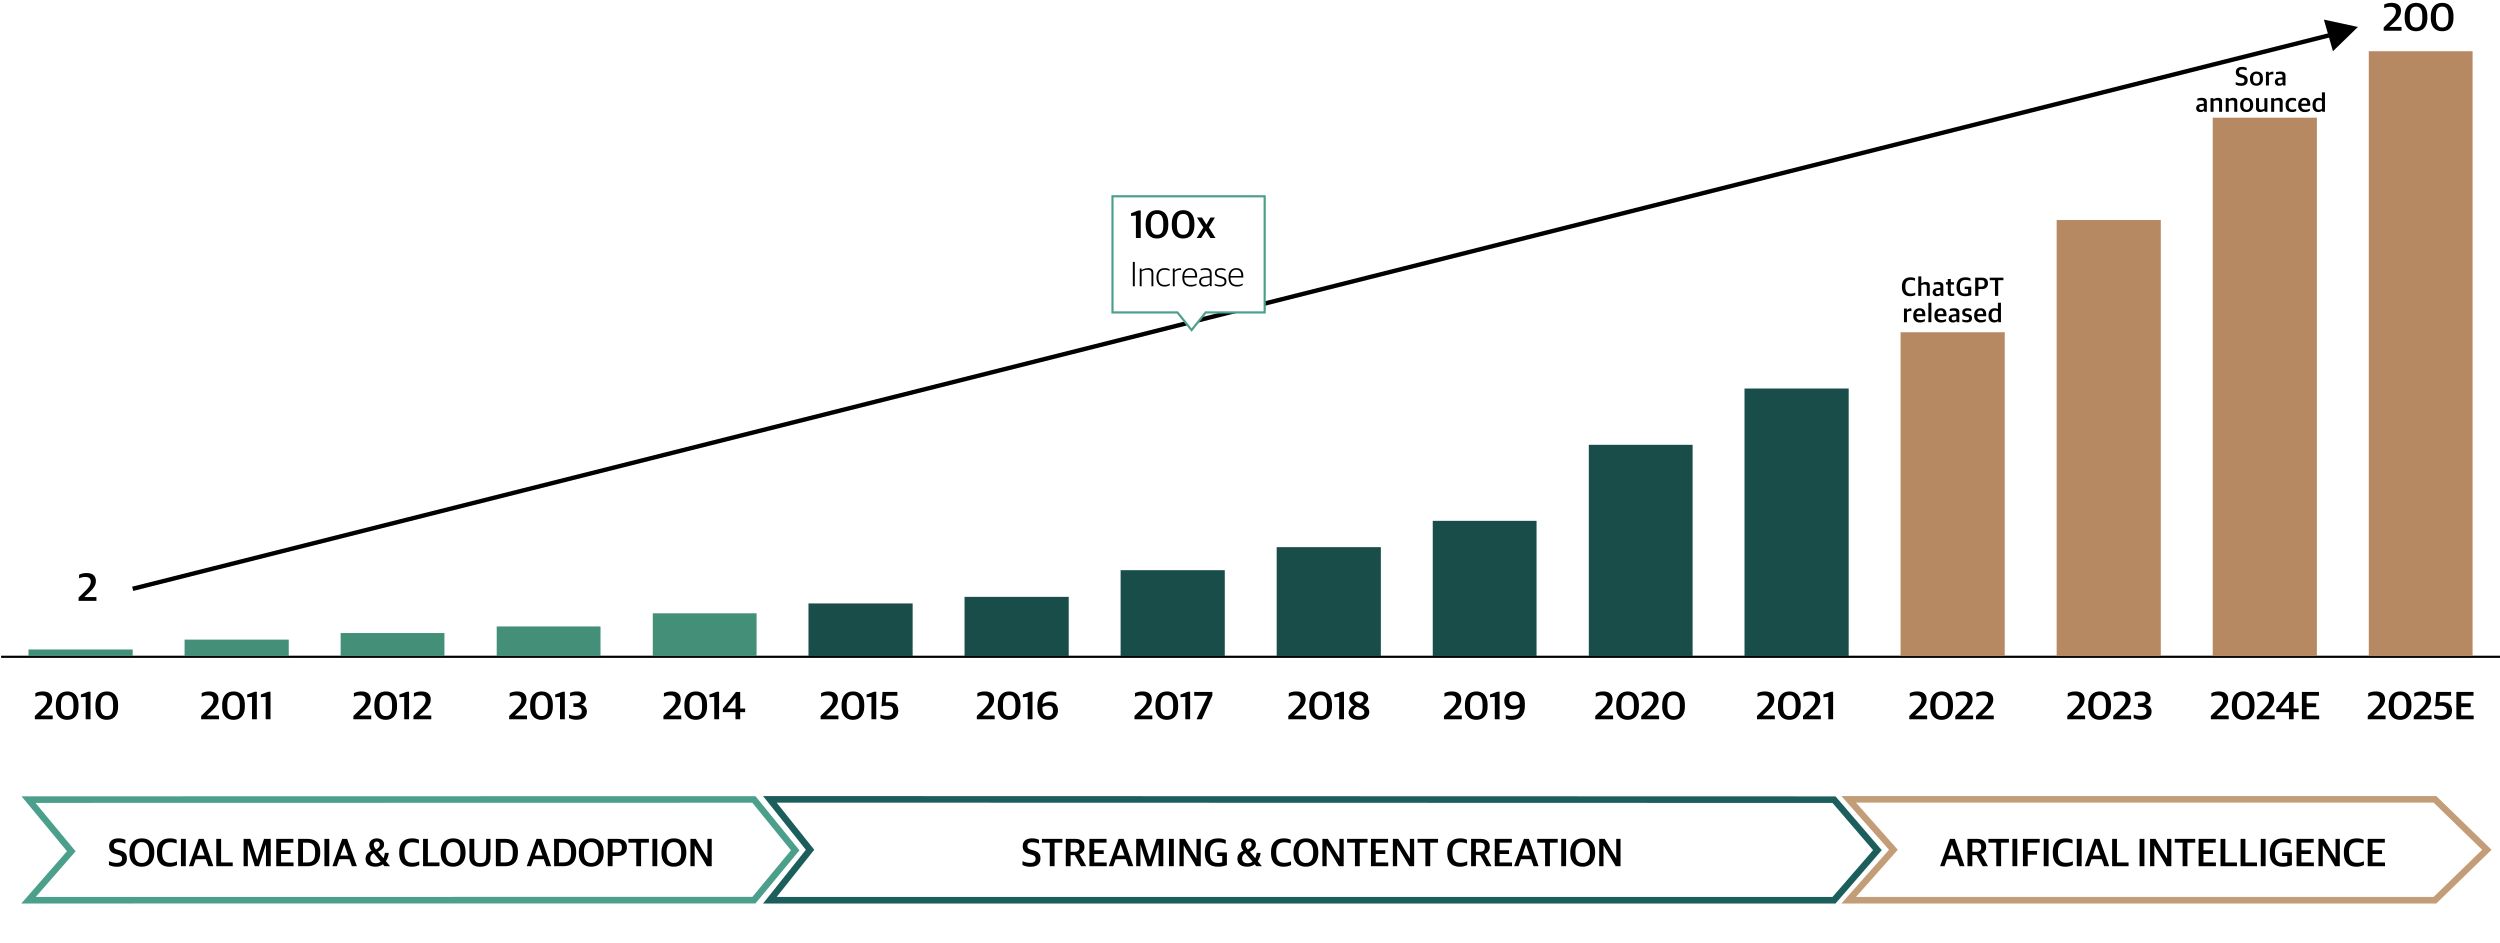 <svg xmlns="http://www.w3.org/2000/svg" xmlns:xlink="http://www.w3.org/1999/xlink" width="1140" height="430" viewBox="0 0 1140 430">
  <defs>
    <filter id="Path_210" x="497.804" y="80.024" width="88.393" height="80.301" filterUnits="userSpaceOnUse">
      <feOffset dy="3" input="SourceAlpha"/>
      <feGaussianBlur stdDeviation="3" result="blur"/>
      <feFlood flood-opacity="0.161"/>
      <feComposite operator="in" in2="blur"/>
      <feComposite in="SourceGraphic"/>
    </filter>
    <clipPath id="clip-Figure_1:_Data_Created_Consumed_and_Stored_3">
      <rect width="1140" height="430"/>
    </clipPath>
  </defs>
  <g id="Figure_1:_Data_Created_Consumed_and_Stored_3" data-name="Figure 1: Data Created, Consumed and Stored  – 3" clip-path="url(#clip-Figure_1:_Data_Created_Consumed_and_Stored_3)">
    <g id="Group_164409" data-name="Group 164409">
      <path id="Path_1890" data-name="Path 1890" d="M-1834.7,9044.261h267.333l23.668,23-23.668,23H-1834.7l20.39-23Z" transform="translate(2677.701 -8679.761)" fill="none" stroke="#c39d78" stroke-width="3"/>
      <path id="Path_1889" data-name="Path 1889" d="M-1703.889,9044.261l485.258.147,19.791,23.02-19.791,22.833h-485.258l18.337-23Z" transform="translate(2054.942 -8679.761)" fill="none" stroke="#1b5e5c" stroke-width="3"/>
      <path id="Path_1888" data-name="Path 1888" d="M-1923.08,9044.261l330.776-.075,18.828,23.182-18.828,22.741-330.776.023,19.507-22.32Z" transform="translate(1936.086 -8679.632)" fill="none" stroke="#4c9f8b" stroke-width="3"/>
      <path id="Path_86394" data-name="Path 86394" d="M96,19.234c3.024,0,4.446-1.476,4.446-3.816,0-2.232-1.188-3.06-3.132-3.618l-1.188-.36c-1.242-.36-1.62-.792-1.62-1.782,0-1.026.738-1.584,2.07-1.584a8.014,8.014,0,0,1,3.186.63V6.976a6.759,6.759,0,0,0-3.24-.666c-2.772,0-4.158,1.44-4.158,3.528,0,2.124,1.08,3.042,2.844,3.546l1.188.36c1.386.4,1.836.828,1.836,1.872,0,1.134-.72,1.854-2.412,1.854a8.8,8.8,0,0,1-3.564-.774v1.728A7.919,7.919,0,0,0,96,19.234ZM104.692,19h2.2V8.254h3.564V6.526H101.11V8.254h3.582ZM112,19h2.2V13.942h1.944L118.93,19h2.412l-3.114-5.508V13.4A3.138,3.138,0,0,0,120.5,10.18c0-2.448-1.476-3.654-4.338-3.654H112Zm2.2-6.588V8.218h1.71c1.638,0,2.322.594,2.322,2.034,0,1.458-.648,2.16-2.3,2.16ZM122.782,19h7.884V17.272h-5.688V13.438h4.32v-1.71h-4.32V8.254h5.6V6.526h-7.794Zm8.82,0h2.016l1.116-3.2h4.644l1.134,3.2h2.268L138.334,6.526h-2.25ZM137,9.136h.054l1.764,5.022h-3.546ZM144.112,19h1.926V9.244h.054L149.242,19h1.818l3.168-9.738h.072V19h2.178V6.526h-3.06l-3.078,9.486h-.054l-3.078-9.486h-3.1Zm14.94,0h2.214V6.526h-2.214Zm4.788,0h1.944V9.514h.054L171.364,19h2.178V6.526H171.6v8.892h-.054l-5.22-8.892H163.84Zm17.55.216a11.206,11.206,0,0,0,4.068-.756V12.682h-4.464v1.656h2.34V17.2a6.334,6.334,0,0,1-1.944.288c-2.952,0-3.654-1.854-3.654-4.482v-.558c0-2.358.9-4.356,3.834-4.356a7.921,7.921,0,0,1,3.366.7V7.048a7.248,7.248,0,0,0-3.42-.738c-3.222,0-6.1,1.566-6.1,6.336v.378C175.414,17.416,177.754,19.216,181.39,19.216Zm13.41,0a5.506,5.506,0,0,0,3.348-1.116l.756.9h2.538l-1.926-2.3a7.9,7.9,0,0,0,1.3-3.8H199.03a7.632,7.632,0,0,1-.63,2.448l-2.5-2.988c1.53-.72,2.79-1.6,2.79-3.276,0-1.71-1.35-2.772-3.276-2.772-1.854,0-3.474.99-3.474,3.042a4.1,4.1,0,0,0,1.044,2.592c-1.584.738-2.718,1.818-2.718,3.654C190.264,17.956,191.938,19.216,194.8,19.216Zm.126-1.584c-1.692,0-2.52-.9-2.52-2.268a2.531,2.531,0,0,1,1.53-2.286l3.222,3.834A3.565,3.565,0,0,1,194.926,17.632Zm-.9-8.406a1.319,1.319,0,0,1,1.4-1.458,1.273,1.273,0,0,1,1.3,1.386c0,1.062-.828,1.674-1.71,2.16l-.162-.216A2.959,2.959,0,0,1,194.026,9.226Zm17.208,9.99a7.27,7.27,0,0,0,3.492-.774v-1.71a6.889,6.889,0,0,1-3.1.7c-2.646,0-3.672-1.656-3.672-4.536v-.63c0-2.988,1.476-4.176,3.636-4.176a7.891,7.891,0,0,1,2.988.576V6.958a6.61,6.61,0,0,0-3.132-.648c-3.222,0-5.85,1.692-5.85,6.21v.432C205.6,17.182,207.76,19.216,211.234,19.216Zm10.224,0c3.366,0,5.688-2.232,5.688-6.264v-.378c0-4.158-2.25-6.264-5.616-6.264-3.4,0-5.706,2.232-5.706,6.264v.378C215.824,17.092,218.056,19.216,221.458,19.216Zm.054-1.71c-2.43,0-3.348-1.746-3.348-4.572V12.3c0-2.538,1.062-4.284,3.276-4.284,2.448.018,3.366,1.746,3.366,4.572V13.2C224.806,15.76,223.726,17.506,221.512,17.506ZM229.018,19h1.944V9.514h.054L236.542,19h2.178V6.526h-1.944v8.892h-.054L231.5,6.526h-2.484Zm14.832,0h2.2V8.254h3.564V6.526h-9.342V8.254h3.582Zm7.308,0h7.884V17.272h-5.688V13.438h4.32v-1.71h-4.32V8.254h5.6V6.526h-7.794Zm9.99,0h1.944V9.514h.054L268.672,19h2.178V6.526h-1.944v8.892h-.054l-5.22-8.892h-2.484Zm14.832,0h2.2V8.254h3.564V6.526H272.4V8.254h3.582Zm15.606.216a7.27,7.27,0,0,0,3.492-.774v-1.71a6.889,6.889,0,0,1-3.1.7c-2.646,0-3.672-1.656-3.672-4.536v-.63c0-2.988,1.476-4.176,3.636-4.176a7.891,7.891,0,0,1,2.988.576V6.958A6.61,6.61,0,0,0,291.8,6.31c-3.222,0-5.85,1.692-5.85,6.21v.432C285.952,17.182,288.112,19.216,291.586,19.216ZM296.824,19h2.2V13.942h1.944L303.754,19h2.412l-3.114-5.508V13.4a3.138,3.138,0,0,0,2.268-3.222c0-2.448-1.476-3.654-4.338-3.654h-4.158Zm2.2-6.588V8.218h1.71c1.638,0,2.322.594,2.322,2.034,0,1.458-.648,2.16-2.3,2.16ZM307.606,19h7.884V17.272H309.8V13.438h4.32v-1.71H309.8V8.254h5.6V6.526h-7.794Zm8.82,0h2.016l1.116-3.2H324.2l1.134,3.2H327.6L323.158,6.526h-2.25Zm5.4-9.864h.054l1.764,5.022H320.1ZM330.556,19h2.2V8.254h3.564V6.526h-9.342V8.254h3.582Zm7.362,0h2.214V6.526h-2.214Zm9.774.216c3.366,0,5.688-2.232,5.688-6.264v-.378c0-4.158-2.25-6.264-5.616-6.264-3.4,0-5.706,2.232-5.706,6.264v.378C342.058,17.092,344.29,19.216,347.692,19.216Zm.054-1.71c-2.43,0-3.348-1.746-3.348-4.572V12.3c0-2.538,1.062-4.284,3.276-4.284,2.448.018,3.366,1.746,3.366,4.572V13.2C351.04,15.76,349.96,17.506,347.746,17.506ZM355.252,19H357.2V9.514h.054L362.776,19h2.178V6.526H363.01v8.892h-.054l-5.22-8.892h-2.484Z" transform="translate(374 376)"/>
      <line id="Line_3" data-name="Line 3" y1="253" x2="1004" transform="translate(60.5 15.5)" fill="none" stroke="#000" stroke-width="2"/>
      <path id="Polygon_3" data-name="Polygon 3" d="M7.5,0,15,14H0Z" transform="translate(1073.147 5.083) rotate(74)"/>
      <path id="Path_86397" data-name="Path 86397" d="M-16.038,0H-7.9V-1.728h-5.49v-.054l1.836-1.71c2.16-2,3.4-3.438,3.4-5.562,0-2.286-1.494-3.636-4.158-3.636a7.431,7.431,0,0,0-3.492.774v1.656A6.4,6.4,0,0,1-13-10.908c1.62,0,2.52.63,2.52,2.124,0,1.6-1.026,2.826-2.736,4.5l-2.826,2.772Zm14.76.234C1.566.234,3.87-1.494,3.87-5.94v-.648c0-4.41-2.322-6.1-5.112-6.1-2.772,0-5.22,1.692-5.22,6.21v.648C-6.462-1.53-4.176.234-1.278.234Zm0-1.71c-1.98,0-2.844-1.44-2.844-4.356v-.882c0-2.934.882-4.266,2.862-4.266S1.584-9.558,1.584-6.588v.864C1.584-2.7.72-1.476-1.278-1.476ZM10.638.234c2.844,0,5.148-1.728,5.148-6.174v-.648c0-4.41-2.322-6.1-5.112-6.1C7.9-12.69,5.454-11,5.454-6.48v.648C5.454-1.53,7.74.234,10.638.234Zm0-1.71c-1.98,0-2.844-1.44-2.844-4.356v-.882c0-2.934.882-4.266,2.862-4.266S13.5-9.558,13.5-6.588v.864C13.5-2.7,12.636-1.476,10.638-1.476Z" transform="translate(1103 14)"/>
      <path id="Path_86396" data-name="Path 86396" d="M-4.167,0H3.969V-1.728h-5.49v-.054L.315-3.492c2.16-2,3.4-3.438,3.4-5.562,0-2.286-1.494-3.636-4.158-3.636a7.431,7.431,0,0,0-3.492.774v1.656a6.4,6.4,0,0,1,2.808-.648c1.62,0,2.52.63,2.52,2.124,0,1.6-1.026,2.826-2.736,4.5L-4.167-1.512Z" transform="translate(40 274)"/>
      <path id="Path_86377" data-name="Path 86377" d="M-19.359,0h8.136V-1.728h-5.49v-.054l1.836-1.71c2.16-2,3.4-3.438,3.4-5.562,0-2.286-1.494-3.636-4.158-3.636a7.431,7.431,0,0,0-3.492.774v1.656a6.4,6.4,0,0,1,2.808-.648c1.62,0,2.52.63,2.52,2.124,0,1.6-1.026,2.826-2.736,4.5l-2.826,2.772ZM-4.6.234C-1.755.234.549-1.494.549-5.94v-.648c0-4.41-2.322-6.1-5.112-6.1-2.772,0-5.22,1.692-5.22,6.21v.648C-9.783-1.53-7.5.234-4.6.234Zm0-1.71c-1.98,0-2.844-1.44-2.844-4.356v-.882c0-2.934.882-4.266,2.862-4.266s2.844,1.422,2.844,4.392v.864C-1.737-2.7-2.6-1.476-4.6-1.476ZM1.611,0H9.747V-1.728H4.257v-.054l1.836-1.71c2.16-2,3.4-3.438,3.4-5.562C9.5-11.34,8-12.69,5.337-12.69a7.431,7.431,0,0,0-3.492.774v1.656a6.4,6.4,0,0,1,2.808-.648c1.62,0,2.52.63,2.52,2.124,0,1.6-1.026,2.826-2.736,4.5L1.611-1.512Zm9.414,0h8.136V-1.728h-5.49v-.054l1.836-1.71c2.16-2,3.4-3.438,3.4-5.562,0-2.286-1.494-3.636-4.158-3.636a7.431,7.431,0,0,0-3.492.774v1.656a6.4,6.4,0,0,1,2.808-.648c1.62,0,2.52.63,2.52,2.124,0,1.6-1.026,2.826-2.736,4.5L11.025-1.512Z" transform="translate(890 328)"/>
      <path id="Path_86378" data-name="Path 86378" d="M-19.323,0h8.136V-1.728h-5.49v-.054l1.836-1.71c2.16-2,3.4-3.438,3.4-5.562,0-2.286-1.494-3.636-4.158-3.636a7.431,7.431,0,0,0-3.492.774v1.656a6.4,6.4,0,0,1,2.808-.648c1.62,0,2.52.63,2.52,2.124,0,1.6-1.026,2.826-2.736,4.5l-2.826,2.772Zm14.76.234C-1.719.234.585-1.494.585-5.94v-.648c0-4.41-2.322-6.1-5.112-6.1-2.772,0-5.22,1.692-5.22,6.21v.648C-9.747-1.53-7.461.234-4.563.234Zm0-1.71c-1.98,0-2.844-1.44-2.844-4.356v-.882c0-2.934.882-4.266,2.862-4.266S-1.7-9.558-1.7-6.588v.864C-1.7-2.7-2.565-1.476-4.563-1.476ZM1.647,0H9.783V-1.728H4.293v-.054l1.836-1.71c2.16-2,3.4-3.438,3.4-5.562,0-2.286-1.494-3.636-4.158-3.636a7.431,7.431,0,0,0-3.492.774v1.656a6.4,6.4,0,0,1,2.808-.648c1.62,0,2.52.63,2.52,2.124,0,1.6-1.026,2.826-2.736,4.5L1.647-1.512Zm12.78.2c2.9,0,4.68-1.35,4.68-3.69a2.965,2.965,0,0,0-2.754-3.114V-6.66a2.886,2.886,0,0,0,2.3-2.9c0-2-1.53-3.132-3.906-3.132a7.965,7.965,0,0,0-3.294.63v1.6a7.468,7.468,0,0,1,2.682-.468c1.422,0,2.286.4,2.286,1.746,0,1.3-.9,1.89-2.412,1.89H12.969v1.656h1.224c1.638,0,2.61.576,2.61,2,0,1.44-1.044,2.07-2.934,2.07a8.091,8.091,0,0,1-2.9-.612v1.6A7.1,7.1,0,0,0,14.427.2Z" transform="translate(962 328)"/>
      <path id="Path_86379" data-name="Path 86379" d="M-24.849,0h8.136V-1.728H-22.2v-.054l1.836-1.71c2.16-2,3.4-3.438,3.4-5.562,0-2.286-1.494-3.636-4.158-3.636a7.431,7.431,0,0,0-3.492.774v1.656a6.4,6.4,0,0,1,2.808-.648c1.62,0,2.52.63,2.52,2.124,0,1.6-1.026,2.826-2.736,4.5l-2.826,2.772Zm14.76.234c2.844,0,5.148-1.728,5.148-6.174v-.648c0-4.41-2.322-6.1-5.112-6.1-2.772,0-5.22,1.692-5.22,6.21v.648C-15.273-1.53-12.987.234-10.089.234Zm0-1.71c-1.98,0-2.844-1.44-2.844-4.356v-.882c0-2.934.882-4.266,2.862-4.266s2.844,1.422,2.844,4.392v.864C-7.227-2.7-8.091-1.476-10.089-1.476ZM-3.879,0H4.257V-1.728h-5.49v-.054L.6-3.492c2.16-2,3.4-3.438,3.4-5.562,0-2.286-1.494-3.636-4.158-3.636a7.431,7.431,0,0,0-3.492.774v1.656a6.4,6.4,0,0,1,2.808-.648c1.62,0,2.52.63,2.52,2.124,0,1.6-1.026,2.826-2.736,4.5L-3.879-1.512ZM10.755,0H12.9V-3.258h2.268V-4.914H12.9v-7.56H10.971L4.977-4.788v1.53h5.778ZM7.047-4.914v-.054L10.7-9.7h.072v4.788ZM16.659,0h7.884V-1.728H18.855V-5.562h4.32v-1.71h-4.32v-3.474h5.6v-1.728H16.659Z" transform="translate(1033 328)"/>
      <path id="Path_86380" data-name="Path 86380" d="M-24.309,0h8.136V-1.728h-5.49v-.054l1.836-1.71c2.16-2,3.4-3.438,3.4-5.562,0-2.286-1.494-3.636-4.158-3.636a7.431,7.431,0,0,0-3.492.774v1.656a6.4,6.4,0,0,1,2.808-.648c1.62,0,2.52.63,2.52,2.124,0,1.6-1.026,2.826-2.736,4.5l-2.826,2.772Zm14.76.234C-6.7.234-4.4-1.494-4.4-5.94v-.648c0-4.41-2.322-6.1-5.112-6.1-2.772,0-5.22,1.692-5.22,6.21v.648C-14.733-1.53-12.447.234-9.549.234Zm0-1.71c-1.98,0-2.844-1.44-2.844-4.356v-.882c0-2.934.882-4.266,2.862-4.266s2.844,1.422,2.844,4.392v.864C-6.687-2.7-7.551-1.476-9.549-1.476ZM-3.339,0H4.8V-1.728H-.693v-.054l1.836-1.71c2.16-2,3.4-3.438,3.4-5.562,0-2.286-1.494-3.636-4.158-3.636a7.431,7.431,0,0,0-3.492.774v1.656A6.4,6.4,0,0,1-.3-10.908c1.62,0,2.52.63,2.52,2.124,0,1.6-1.026,2.826-2.736,4.5L-3.339-1.512Zm12.8.2c2.916,0,4.644-1.6,4.644-4.1,0-2.682-1.584-3.906-4.32-3.906A5.738,5.738,0,0,0,8.4-7.668l.234-3.078h5.058v-1.728H6.939L6.489-5.85A8.849,8.849,0,0,1,8.9-6.156c1.872,0,2.88.576,2.88,2.25,0,1.638-1.08,2.34-2.88,2.34A6.9,6.9,0,0,1,5.985-2.2v1.62A6.787,6.787,0,0,0,9.459.2Zm6.66-.2H24V-1.728H18.315V-5.562h4.32v-1.71h-4.32v-3.474h5.6v-1.728H16.119Z" transform="translate(1104 328)"/>
      <path id="Path_86381" data-name="Path 86381" d="M-17.811,0h8.136V-1.728h-5.49v-.054l1.836-1.71c2.16-2,3.4-3.438,3.4-5.562,0-2.286-1.494-3.636-4.158-3.636a7.431,7.431,0,0,0-3.492.774v1.656a6.4,6.4,0,0,1,2.808-.648c1.62,0,2.52.63,2.52,2.124,0,1.6-1.026,2.826-2.736,4.5l-2.826,2.772Zm14.76.234C-.207.234,2.1-1.494,2.1-5.94v-.648c0-4.41-2.322-6.1-5.112-6.1-2.772,0-5.22,1.692-5.22,6.21v.648C-8.235-1.53-5.949.234-3.051.234Zm0-1.71c-1.98,0-2.844-1.44-2.844-4.356v-.882c0-2.934.882-4.266,2.862-4.266S-.189-9.558-.189-6.588v.864C-.189-2.7-1.053-1.476-3.051-1.476ZM3.159,0H11.3V-1.728H5.8v-.054l1.836-1.71c2.16-2,3.4-3.438,3.4-5.562,0-2.286-1.494-3.636-4.158-3.636a7.431,7.431,0,0,0-3.492.774v1.656A6.4,6.4,0,0,1,6.2-10.908c1.62,0,2.52.63,2.52,2.124,0,1.6-1.026,2.826-2.736,4.5L3.159-1.512ZM14.7,0h2.2V-12.564H15.885L12.5-11.286v1.242l2.2-.2Z" transform="translate(819 328)"/>
      <path id="Path_86382" data-name="Path 86382" d="M-20.565,0h8.136V-1.728h-5.49v-.054l1.836-1.71c2.16-2,3.4-3.438,3.4-5.562,0-2.286-1.494-3.636-4.158-3.636a7.431,7.431,0,0,0-3.492.774v1.656a6.4,6.4,0,0,1,2.808-.648c1.62,0,2.52.63,2.52,2.124,0,1.6-1.026,2.826-2.736,4.5l-2.826,2.772ZM-5.8.234C-2.961.234-.657-1.494-.657-5.94v-.648c0-4.41-2.322-6.1-5.112-6.1-2.772,0-5.22,1.692-5.22,6.21v.648C-10.989-1.53-8.7.234-5.8.234Zm0-1.71c-1.98,0-2.844-1.44-2.844-4.356v-.882c0-2.934.882-4.266,2.862-4.266s2.844,1.422,2.844,4.392v.864C-2.943-2.7-3.807-1.476-5.8-1.476ZM.4,0H8.541V-1.728H3.051v-.054l1.836-1.71c2.16-2,3.4-3.438,3.4-5.562,0-2.286-1.494-3.636-4.158-3.636a7.431,7.431,0,0,0-3.492.774v1.656a6.4,6.4,0,0,1,2.808-.648c1.62,0,2.52.63,2.52,2.124,0,1.6-1.026,2.826-2.736,4.5L.4-1.512Zm14.76.234c2.844,0,5.148-1.728,5.148-6.174v-.648c0-4.41-2.322-6.1-5.112-6.1-2.772,0-5.22,1.692-5.22,6.21v.648C9.981-1.53,12.267.234,15.165.234Zm0-1.71c-1.98,0-2.844-1.44-2.844-4.356v-.882c0-2.934.882-4.266,2.862-4.266s2.844,1.422,2.844,4.392v.864C18.027-2.7,17.163-1.476,15.165-1.476Z" transform="translate(748 328)"/>
      <path id="Path_86383" data-name="Path 86383" d="M-18.567,0h8.136V-1.728h-5.49v-.054l1.836-1.71c2.16-2,3.4-3.438,3.4-5.562,0-2.286-1.494-3.636-4.158-3.636a7.431,7.431,0,0,0-3.492.774v1.656a6.4,6.4,0,0,1,2.808-.648c1.62,0,2.52.63,2.52,2.124,0,1.6-1.026,2.826-2.736,4.5l-2.826,2.772Zm14.76.234c2.844,0,5.148-1.728,5.148-6.174v-.648c0-4.41-2.322-6.1-5.112-6.1-2.772,0-5.22,1.692-5.22,6.21v.648C-8.991-1.53-6.7.234-3.807.234Zm0-1.71c-1.98,0-2.844-1.44-2.844-4.356v-.882c0-2.934.882-4.266,2.862-4.266S-.945-9.558-.945-6.588v.864C-.945-2.7-1.809-1.476-3.807-1.476ZM4.617,0h2.2V-12.564H5.8L2.421-11.286v1.242l2.2-.2Zm7.866.234c3.4,0,5.85-1.728,5.85-6.534v-.774c0-3.726-1.98-5.616-4.86-5.616-3.024,0-4.5,1.926-4.5,4.284,0,2.5,1.584,3.78,3.906,3.78a5.631,5.631,0,0,0,3.132-.9c-.108,3.24-1.53,3.978-4,3.978a8.581,8.581,0,0,1-2.376-.36v1.62A6.177,6.177,0,0,0,12.483.234Zm1.062-6.462c-1.368,0-2.322-.432-2.322-2.34,0-1.548.738-2.484,2.286-2.484,1.62,0,2.5,1.368,2.5,3.8v.324A4.553,4.553,0,0,1,13.545-6.228Z" transform="translate(677 328)"/>
      <path id="Path_86384" data-name="Path 86384" d="M-18.531,0h8.136V-1.728h-5.49v-.054l1.836-1.71c2.16-2,3.4-3.438,3.4-5.562,0-2.286-1.494-3.636-4.158-3.636a7.431,7.431,0,0,0-3.492.774v1.656a6.4,6.4,0,0,1,2.808-.648c1.62,0,2.52.63,2.52,2.124,0,1.6-1.026,2.826-2.736,4.5l-2.826,2.772Zm14.76.234c2.844,0,5.148-1.728,5.148-6.174v-.648c0-4.41-2.322-6.1-5.112-6.1-2.772,0-5.22,1.692-5.22,6.21v.648C-8.955-1.53-6.669.234-3.771.234Zm0-1.71c-1.98,0-2.844-1.44-2.844-4.356v-.882c0-2.934.882-4.266,2.862-4.266S-.909-9.558-.909-6.588v.864C-.909-2.7-1.773-1.476-3.771-1.476ZM4.653,0h2.2V-12.564H5.841L2.457-11.286v1.242l2.2-.2Zm9.018.234c2.988,0,4.716-1.476,4.716-3.582,0-1.746-1.242-2.52-2.736-3.132A3.563,3.563,0,0,0,17.9-9.54c0-1.962-1.638-3.15-4.266-3.15s-4.3,1.368-4.3,3.312a3.313,3.313,0,0,0,2.2,3.042A3.782,3.782,0,0,0,8.973-3.114C8.973-1.08,10.647.234,13.671.234Zm-.054-1.62c-1.566,0-2.556-.666-2.556-1.89a2.862,2.862,0,0,1,1.872-2.412c2.2.756,3.222,1.224,3.222,2.5C16.155-2.07,15.165-1.386,13.617-1.386Zm.522-5.778c-1.674-.684-2.61-1.206-2.61-2.286,0-1.026.828-1.6,2.142-1.6,1.458,0,2.142.684,2.142,1.638C15.813-8.334,15.165-7.74,14.139-7.164Z" transform="translate(606 328)"/>
      <path id="Path_86385" data-name="Path 86385" d="M-17.676,0H-9.54V-1.728h-5.49v-.054l1.836-1.71c2.16-2,3.4-3.438,3.4-5.562,0-2.286-1.494-3.636-4.158-3.636a7.431,7.431,0,0,0-3.492.774v1.656a6.4,6.4,0,0,1,2.808-.648c1.62,0,2.52.63,2.52,2.124,0,1.6-1.026,2.826-2.736,4.5l-2.826,2.772Zm14.76.234c2.844,0,5.148-1.728,5.148-6.174v-.648c0-4.41-2.322-6.1-5.112-6.1C-5.652-12.69-8.1-11-8.1-6.48v.648C-8.1-1.53-5.814.234-2.916.234Zm0-1.71c-1.98,0-2.844-1.44-2.844-4.356v-.882c0-2.934.882-4.266,2.862-4.266S-.054-9.558-.054-6.588v.864C-.054-2.7-.918-1.476-2.916-1.476ZM5.508,0H7.7V-12.564H6.7L3.312-11.286v1.242l2.2-.2ZM10.62,0h2.43l4.788-10.872v-1.6H9.558v1.746h6.084v.072Z" transform="translate(535 328)"/>
      <path id="Path_86386" data-name="Path 86386" d="M-18.567,0h8.136V-1.728h-5.49v-.054l1.836-1.71c2.16-2,3.4-3.438,3.4-5.562,0-2.286-1.494-3.636-4.158-3.636a7.431,7.431,0,0,0-3.492.774v1.656a6.4,6.4,0,0,1,2.808-.648c1.62,0,2.52.63,2.52,2.124,0,1.6-1.026,2.826-2.736,4.5l-2.826,2.772Zm14.76.234c2.844,0,5.148-1.728,5.148-6.174v-.648c0-4.41-2.322-6.1-5.112-6.1-2.772,0-5.22,1.692-5.22,6.21v.648C-8.991-1.53-6.7.234-3.807.234Zm0-1.71c-1.98,0-2.844-1.44-2.844-4.356v-.882c0-2.934.882-4.266,2.862-4.266S-.945-9.558-.945-6.588v.864C-.945-2.7-1.809-1.476-3.807-1.476ZM4.617,0h2.2V-12.564H5.8L2.421-11.286v1.242l2.2-.2Zm9.324.234a4.119,4.119,0,0,0,4.464-4.32c0-2.484-1.566-3.744-3.87-3.744a5.6,5.6,0,0,0-3.15.9c.162-3.384,1.89-4,3.978-4a9.766,9.766,0,0,1,2.3.306v-1.6a6.174,6.174,0,0,0-2.736-.468c-3.114,0-5.868,1.71-5.868,6.534v.774C9.063-2,10.809.234,13.941.234ZM13.887-1.4c-1.8,0-2.52-1.566-2.52-3.8v-.324a4.6,4.6,0,0,1,2.466-.7c1.368,0,2.34.432,2.34,2.34A2.179,2.179,0,0,1,13.887-1.4Z" transform="translate(464 328)"/>
      <path id="Path_86387" data-name="Path 86387" d="M-17.811,0h8.136V-1.728h-5.49v-.054l1.836-1.71c2.16-2,3.4-3.438,3.4-5.562,0-2.286-1.494-3.636-4.158-3.636a7.431,7.431,0,0,0-3.492.774v1.656a6.4,6.4,0,0,1,2.808-.648c1.62,0,2.52.63,2.52,2.124,0,1.6-1.026,2.826-2.736,4.5l-2.826,2.772Zm14.76.234C-.207.234,2.1-1.494,2.1-5.94v-.648c0-4.41-2.322-6.1-5.112-6.1-2.772,0-5.22,1.692-5.22,6.21v.648C-8.235-1.53-5.949.234-3.051.234Zm0-1.71c-1.98,0-2.844-1.44-2.844-4.356v-.882c0-2.934.882-4.266,2.862-4.266S-.189-9.558-.189-6.588v.864C-.189-2.7-1.053-1.476-3.051-1.476ZM5.373,0h2.2V-12.564H6.561L3.177-11.286v1.242l2.2-.2Zm7.578.2c2.916,0,4.644-1.6,4.644-4.1,0-2.682-1.584-3.906-4.32-3.906a5.738,5.738,0,0,0-1.386.144l.234-3.078h5.058v-1.728h-6.75L9.981-5.85a8.849,8.849,0,0,1,2.412-.306c1.872,0,2.88.576,2.88,2.25,0,1.638-1.08,2.34-2.88,2.34A6.9,6.9,0,0,1,9.477-2.2v1.62A6.787,6.787,0,0,0,12.951.2Z" transform="translate(392 328)"/>
      <path id="Path_86388" data-name="Path 86388" d="M-18.486,0h8.136V-1.728h-5.49v-.054L-14-3.492c2.16-2,3.4-3.438,3.4-5.562,0-2.286-1.494-3.636-4.158-3.636a7.431,7.431,0,0,0-3.492.774v1.656a6.4,6.4,0,0,1,2.808-.648c1.62,0,2.52.63,2.52,2.124,0,1.6-1.026,2.826-2.736,4.5l-2.826,2.772Zm14.76.234c2.844,0,5.148-1.728,5.148-6.174v-.648c0-4.41-2.322-6.1-5.112-6.1-2.772,0-5.22,1.692-5.22,6.21v.648C-8.91-1.53-6.624.234-3.726.234Zm0-1.71c-1.98,0-2.844-1.44-2.844-4.356v-.882c0-2.934.882-4.266,2.862-4.266S-.864-9.558-.864-6.588v.864C-.864-2.7-1.728-1.476-3.726-1.476ZM4.7,0h2.2V-12.564H5.886L2.5-11.286v1.242l2.2-.2Zm9.684,0h2.142V-3.258h2.268V-4.914H16.524v-7.56H14.6L8.6-4.788v1.53h5.778ZM10.674-4.914v-.054L14.328-9.7H14.4v4.788Z" transform="translate(321 328)"/>
      <path id="Path_86389" data-name="Path 86389" d="M-17.82,0h8.136V-1.728h-5.49v-.054l1.836-1.71c2.16-2,3.4-3.438,3.4-5.562,0-2.286-1.494-3.636-4.158-3.636a7.431,7.431,0,0,0-3.492.774v1.656a6.4,6.4,0,0,1,2.808-.648c1.62,0,2.52.63,2.52,2.124,0,1.6-1.026,2.826-2.736,4.5L-17.82-1.512ZM-3.06.234c2.844,0,5.148-1.728,5.148-6.174v-.648c0-4.41-2.322-6.1-5.112-6.1-2.772,0-5.22,1.692-5.22,6.21v.648C-8.244-1.53-5.958.234-3.06.234Zm0-1.71c-1.98,0-2.844-1.44-2.844-4.356v-.882c0-2.934.882-4.266,2.862-4.266S-.2-9.558-.2-6.588v.864C-.2-2.7-1.062-1.476-3.06-1.476ZM5.364,0h2.2V-12.564H6.552L3.168-11.286v1.242l2.2-.2Zm7.56.2c2.9,0,4.68-1.35,4.68-3.69A2.965,2.965,0,0,0,14.85-6.606V-6.66a2.886,2.886,0,0,0,2.3-2.9c0-2-1.53-3.132-3.906-3.132a7.965,7.965,0,0,0-3.294.63v1.6a7.468,7.468,0,0,1,2.682-.468c1.422,0,2.286.4,2.286,1.746,0,1.3-.9,1.89-2.412,1.89H11.466v1.656H12.69c1.638,0,2.61.576,2.61,2,0,1.44-1.044,2.07-2.934,2.07a8.091,8.091,0,0,1-2.9-.612v1.6A7.1,7.1,0,0,0,12.924.2Z" transform="translate(250 328)"/>
      <path id="Path_86390" data-name="Path 86390" d="M-17.856,0H-9.72V-1.728h-5.49v-.054l1.836-1.71c2.16-2,3.4-3.438,3.4-5.562,0-2.286-1.494-3.636-4.158-3.636a7.431,7.431,0,0,0-3.492.774v1.656a6.4,6.4,0,0,1,2.808-.648c1.62,0,2.52.63,2.52,2.124,0,1.6-1.026,2.826-2.736,4.5l-2.826,2.772ZM-3.1.234c2.844,0,5.148-1.728,5.148-6.174v-.648c0-4.41-2.322-6.1-5.112-6.1-2.772,0-5.22,1.692-5.22,6.21v.648C-8.28-1.53-5.994.234-3.1.234Zm0-1.71c-1.98,0-2.844-1.44-2.844-4.356v-.882c0-2.934.882-4.266,2.862-4.266S-.234-9.558-.234-6.588v.864C-.234-2.7-1.1-1.476-3.1-1.476ZM5.328,0h2.2V-12.564H6.516L3.132-11.286v1.242l2.2-.2ZM9.522,0h8.136V-1.728h-5.49v-.054L14-3.492c2.16-2,3.4-3.438,3.4-5.562,0-2.286-1.494-3.636-4.158-3.636a7.431,7.431,0,0,0-3.492.774v1.656a6.4,6.4,0,0,1,2.808-.648c1.62,0,2.52.63,2.52,2.124,0,1.6-1.026,2.826-2.736,4.5L9.522-1.512Z" transform="translate(179 328)"/>
      <path id="Path_86391" data-name="Path 86391" d="M-16.263,0h8.136V-1.728h-5.49v-.054l1.836-1.71c2.16-2,3.4-3.438,3.4-5.562,0-2.286-1.494-3.636-4.158-3.636a7.431,7.431,0,0,0-3.492.774v1.656a6.4,6.4,0,0,1,2.808-.648c1.62,0,2.52.63,2.52,2.124,0,1.6-1.026,2.826-2.736,4.5l-2.826,2.772ZM-1.5.234c2.844,0,5.148-1.728,5.148-6.174v-.648c0-4.41-2.322-6.1-5.112-6.1-2.772,0-5.22,1.692-5.22,6.21v.648C-6.687-1.53-4.4.234-1.5.234Zm0-1.71c-1.98,0-2.844-1.44-2.844-4.356v-.882c0-2.934.882-4.266,2.862-4.266S1.359-9.558,1.359-6.588v.864C1.359-2.7.5-1.476-1.5-1.476ZM6.921,0h2.2V-12.564H8.109L4.725-11.286v1.242l2.2-.2Zm6.228,0h2.2V-12.564H14.337l-3.384,1.278v1.242l2.2-.2Z" transform="translate(108 328)"/>
      <path id="Path_86392" data-name="Path 86392" d="M-19.107,0h8.136V-1.728h-5.49v-.054l1.836-1.71c2.16-2,3.4-3.438,3.4-5.562,0-2.286-1.494-3.636-4.158-3.636a7.431,7.431,0,0,0-3.492.774v1.656a6.4,6.4,0,0,1,2.808-.648c1.62,0,2.52.63,2.52,2.124,0,1.6-1.026,2.826-2.736,4.5l-2.826,2.772Zm14.76.234C-1.5.234.8-1.494.8-5.94v-.648c0-4.41-2.322-6.1-5.112-6.1-2.772,0-5.22,1.692-5.22,6.21v.648C-9.531-1.53-7.245.234-4.347.234Zm0-1.71c-1.98,0-2.844-1.44-2.844-4.356v-.882c0-2.934.882-4.266,2.862-4.266s2.844,1.422,2.844,4.392v.864C-1.485-2.7-2.349-1.476-4.347-1.476ZM4.077,0h2.2V-12.564H5.265L1.881-11.286v1.242l2.2-.2Zm9.63.234c2.844,0,5.148-1.728,5.148-6.174v-.648c0-4.41-2.322-6.1-5.112-6.1-2.772,0-5.22,1.692-5.22,6.21v.648C8.523-1.53,10.809.234,13.707.234Zm0-1.71c-1.98,0-2.844-1.44-2.844-4.356v-.882c0-2.934.882-4.266,2.862-4.266s2.844,1.422,2.844,4.392v.864C16.569-2.7,15.7-1.476,13.707-1.476Z" transform="translate(35 328)"/>
      <line id="Line_943" data-name="Line 943" x2="1140" transform="translate(0.5 299.5)" fill="none" stroke="#000" stroke-width="1"/>
      <g transform="matrix(1, 0, 0, 1, 0, 0)" filter="url(#Path_210)">
        <path id="Path_210-2" data-name="Path 210" d="M70.043-42.555H.65V10.383H30.26l6.453,8.062,6.417-8.062H70.043Z" transform="translate(506.65 129.08)" fill="#fff" stroke="#4c9f8b" stroke-miterlimit="10" stroke-width="1"/>
      </g>
      <path id="Path_86400" data-name="Path 86400" d="M2.664,0h2.2V-12.564H3.852L.468-11.286v1.242l2.2-.2Zm9.63.234c2.844,0,5.148-1.728,5.148-6.174v-.648c0-4.41-2.322-6.1-5.112-6.1C9.558-12.69,7.11-11,7.11-6.48v.648C7.11-1.53,9.4.234,12.294.234Zm0-1.71c-1.98,0-2.844-1.44-2.844-4.356v-.882c0-2.934.882-4.266,2.862-4.266s2.844,1.422,2.844,4.392v.864C15.156-2.7,14.292-1.476,12.294-1.476ZM24.21.234c2.844,0,5.148-1.728,5.148-6.174v-.648c0-4.41-2.322-6.1-5.112-6.1-2.772,0-5.22,1.692-5.22,6.21v.648C19.026-1.53,21.312.234,24.21.234Zm0-1.71c-1.98,0-2.844-1.44-2.844-4.356v-.882c0-2.934.882-4.266,2.862-4.266s2.844,1.422,2.844,4.392v.864C27.072-2.7,26.208-1.476,24.21-1.476ZM30.366,0h2.07L34.56-3.4,36.63,0h2.34L35.928-4.806l2.79-4.536h-2.07L34.83-6.1l-2-3.24H30.51l2.916,4.554Z" transform="translate(515.304 108.524)"/>
      <path id="Path_86401" data-name="Path 86401" d="M1.264,17h.9V5.912h-.9Zm3.152,0H5.28V10.248A5.684,5.684,0,0,1,7.92,9.5c1.344,0,1.84.448,1.84,1.6V17h.864V10.92c0-1.552-.8-2.176-2.352-2.176a5.638,5.638,0,0,0-2.976.9H5.248V8.888H4.416Zm11.3.144a4.08,4.08,0,0,0,2.384-.656v-.7a4.332,4.332,0,0,1-2.288.608c-1.952,0-2.864-1.168-2.864-3.344v-.32c0-2.208,1.168-3.232,2.752-3.232a4.587,4.587,0,0,1,2.3.528V9.288a3.953,3.953,0,0,0-2.24-.544c-2.08,0-3.7,1.248-3.7,4.112v.208C12.064,15.672,13.344,17.144,15.712,17.144ZM19.5,17h.864V10.488a3.65,3.65,0,0,1,2.352-.912,3.418,3.418,0,0,1,.544.048V8.84a1.929,1.929,0,0,0-.48-.048,3.437,3.437,0,0,0-2.4,1.056h-.048v-.96H19.5Zm8.176.144a4.93,4.93,0,0,0,2.64-.672v-.656a5.442,5.442,0,0,1-2.512.576c-2.048,0-3.072-1.024-3.072-3.36h5.856v-.5c0-2.432-1.008-3.792-3.216-3.792-1.9,0-3.52,1.3-3.52,4.112v.192C23.856,15.656,25.136,17.144,27.68,17.144Zm-.336-7.68c1.584,0,2.336.96,2.336,2.864H24.752C24.88,10.264,26.064,9.464,27.344,9.464Zm6.672,7.68a3.157,3.157,0,0,0,2.336-.848H36.4l.08.7h.72V11.08c0-1.632-.944-2.336-2.624-2.336a6.377,6.377,0,0,0-2.368.432v.64a6.876,6.876,0,0,1,2.048-.32c1.456,0,2.08.416,2.08,1.776v1.056l-2.384.272c-1.584.176-2.448.928-2.448,2.32A2.211,2.211,0,0,0,34.016,17.144Zm.208-.688c-1.12,0-1.824-.56-1.824-1.568,0-1.04.56-1.536,1.776-1.664l2.16-.24v2.752A3.2,3.2,0,0,1,34.224,16.456Zm6.944.672c1.856,0,2.784-.9,2.784-2.272,0-1.408-.672-1.888-2.144-2.3l-.9-.256c-1.008-.288-1.392-.64-1.392-1.472,0-.848.624-1.328,1.872-1.328a5.194,5.194,0,0,1,2.128.448v-.72a4.5,4.5,0,0,0-2.176-.48c-1.776,0-2.64.88-2.64,2.144,0,1.312.72,1.84,1.92,2.176l.88.256c1.152.336,1.584.672,1.584,1.6,0,.864-.544,1.472-2.016,1.472a5.457,5.457,0,0,1-2.464-.544v.7A5.314,5.314,0,0,0,41.168,17.128Zm7.568.016a4.93,4.93,0,0,0,2.64-.672v-.656a5.442,5.442,0,0,1-2.512.576c-2.048,0-3.072-1.024-3.072-3.36h5.856v-.5c0-2.432-1.008-3.792-3.216-3.792-1.9,0-3.52,1.3-3.52,4.112v.192C44.912,15.656,46.192,17.144,48.736,17.144ZM48.4,9.464c1.584,0,2.336.96,2.336,2.864H45.808C45.936,10.264,47.12,9.464,48.4,9.464Z" transform="translate(515.304 113.524)"/>
      <path id="Path_86395" data-name="Path 86395" d="M14.674,19H16.69l1.116-3.2H22.45L23.584,19h2.268L21.406,6.526h-2.25Zm5.4-9.864h.054l1.764,5.022H18.346ZM27.184,19h2.2V13.942h1.944L34.114,19h2.412l-3.114-5.508V13.4A3.138,3.138,0,0,0,35.68,10.18c0-2.448-1.476-3.654-4.338-3.654H27.184Zm2.2-6.588V8.218h1.71c1.638,0,2.322.594,2.322,2.034,0,1.458-.648,2.16-2.3,2.16ZM40.306,19h2.2V8.254h3.564V6.526H36.724V8.254h3.582Zm7.362,0h2.214V6.526H47.668Zm4.788,0h2.2V13.744h4.23v-1.71h-4.23V8.254h5.454V6.526h-7.65Zm9.486,0h2.214V6.526H61.942Zm9.774.216a7.27,7.27,0,0,0,3.492-.774v-1.71a6.889,6.889,0,0,1-3.1.7c-2.646,0-3.672-1.656-3.672-4.536v-.63c0-2.988,1.476-4.176,3.636-4.176a7.891,7.891,0,0,1,2.988.576V6.958a6.61,6.61,0,0,0-3.132-.648c-3.222,0-5.85,1.692-5.85,6.21v.432C66.082,17.182,68.242,19.216,71.716,19.216ZM77.008,19h2.214V6.526H77.008Zm3.618,0h2.016l1.116-3.2H88.4L89.536,19H91.8L87.358,6.526h-2.25Zm5.4-9.864h.054l1.764,5.022H84.3ZM93.136,19h7.488V17.272H95.332V6.526h-2.2Zm12.51,0h2.214V6.526h-2.214Zm4.788,0h1.944V9.514h.054L117.958,19h2.178V6.526h-1.944v8.892h-.054l-5.22-8.892h-2.484Zm14.832,0h2.2V8.254h3.564V6.526h-9.342V8.254h3.582Zm7.308,0h7.884V17.272H134.77V13.438h4.32v-1.71h-4.32V8.254h5.6V6.526h-7.794Zm9.99,0h7.488V17.272H144.76V6.526h-2.2Zm9.144,0H159.2V17.272H153.9V6.526h-2.2Zm9.2,0h2.214V6.526h-2.214Zm10.116.216a11.206,11.206,0,0,0,4.068-.756V12.682h-4.464v1.656h2.34V17.2a6.334,6.334,0,0,1-1.944.288c-2.952,0-3.654-1.854-3.654-4.482v-.558c0-2.358.9-4.356,3.834-4.356a7.921,7.921,0,0,1,3.366.7V7.048a7.248,7.248,0,0,0-3.42-.738c-3.222,0-6.1,1.566-6.1,6.336v.378C165.046,17.416,167.386,19.216,171.022,19.216ZM177.25,19h7.884V17.272h-5.688V13.438h4.32v-1.71h-4.32V8.254h5.6V6.526H177.25Zm9.99,0h1.944V9.514h.054L194.764,19h2.178V6.526H195v8.892h-.054l-5.22-8.892H187.24Zm17.208.216a7.27,7.27,0,0,0,3.492-.774v-1.71a6.889,6.889,0,0,1-3.1.7c-2.646,0-3.672-1.656-3.672-4.536v-.63c0-2.988,1.476-4.176,3.636-4.176a7.891,7.891,0,0,1,2.988.576V6.958a6.61,6.61,0,0,0-3.132-.648c-3.222,0-5.85,1.692-5.85,6.21v.432C198.814,17.182,200.974,19.216,204.448,19.216ZM209.686,19h7.884V17.272h-5.688V13.438h4.32v-1.71h-4.32V8.254h5.6V6.526h-7.794Z" transform="translate(870 376)"/>
      <rect id="Rectangle_148712" data-name="Rectangle 148712" width="47.5" height="24" transform="translate(368.667 275.167)" fill="#184d4a"/>
      <rect id="Rectangle_148713" data-name="Rectangle 148713" width="47.5" height="27" transform="translate(439.833 272.167)" fill="#184d4a"/>
      <rect id="Rectangle_148714" data-name="Rectangle 148714" width="47.5" height="39.167" transform="translate(511 260)" fill="#184d4a"/>
      <rect id="Rectangle_148715" data-name="Rectangle 148715" width="47.5" height="49.667" transform="translate(582.166 249.5)" fill="#184d4a"/>
      <rect id="Rectangle_148716" data-name="Rectangle 148716" width="47.333" height="61.667" transform="translate(653.334 237.5)" fill="#184d4a"/>
      <rect id="Rectangle_148717" data-name="Rectangle 148717" width="47.333" height="96.333" transform="translate(724.5 202.834)" fill="#184d4a"/>
      <rect id="Rectangle_148718" data-name="Rectangle 148718" width="47.5" height="122" transform="translate(795.5 177.167)" fill="#184d4a"/>
      <rect id="Rectangle_148719" data-name="Rectangle 148719" width="47.5" height="147.667" transform="translate(866.666 151.5)" fill="#b78963"/>
      <rect id="Rectangle_148720" data-name="Rectangle 148720" width="47.499" height="198.833" transform="translate(937.834 100.334)" fill="#b78963"/>
      <rect id="Rectangle_148721" data-name="Rectangle 148721" width="47.499" height="245.5" transform="translate(1009 53.667)" fill="#b78963"/>
      <rect id="Rectangle_148722" data-name="Rectangle 148722" width="47.333" height="275.807" transform="translate(1080.167 23.36)" fill="#b78963"/>
      <rect id="Rectangle_148723" data-name="Rectangle 148723" width="47.5" height="3" transform="translate(13 296.167)" fill="#438f78"/>
      <rect id="Rectangle_148724" data-name="Rectangle 148724" width="47.5" height="7.5" transform="translate(84.167 291.667)" fill="#438f78"/>
      <rect id="Rectangle_148725" data-name="Rectangle 148725" width="47.334" height="10.5" transform="translate(155.333 288.667)" fill="#438f78"/>
      <rect id="Rectangle_148726" data-name="Rectangle 148726" width="47.334" height="13.5" transform="translate(226.5 285.667)" fill="#438f78"/>
      <rect id="Rectangle_148727" data-name="Rectangle 148727" width="47.334" height="19.5" transform="translate(297.666 279.667)" fill="#438f78"/>
      <path id="Path_86399" data-name="Path 86399" d="M-19.272.144a4.847,4.847,0,0,0,2.328-.516v-1.14a4.592,4.592,0,0,1-2.064.468c-1.764,0-2.448-1.1-2.448-3.024v-.42c0-1.992.984-2.784,2.424-2.784a5.261,5.261,0,0,1,1.992.384v-1.14a4.407,4.407,0,0,0-2.088-.432c-2.148,0-3.9,1.128-3.9,4.14v.288C-23.028-1.212-21.588.144-19.272.144Zm3.7-.144h1.368V-4.86a3.679,3.679,0,0,1,1.428-.348c.864,0,1.08.264,1.08.912V0h1.368V-4.632c0-1.212-.612-1.716-1.812-1.716a3.465,3.465,0,0,0-2,.636h-.06V-8.868h-1.368Zm8.5.12A1.94,1.94,0,0,0-5.472-.5H-5.4l.12.5h1.128V-4.488c0-1.3-.84-1.86-2.268-1.86A5.539,5.539,0,0,0-8.484-6v.948a7.167,7.167,0,0,1,1.524-.18c1.056,0,1.44.2,1.44,1.056v.492l-1.488.18c-1.236.168-2,.708-2,1.848A1.7,1.7,0,0,0-7.08.12Zm.408-.972c-.576,0-.972-.264-.972-.876s.312-.876.948-.936l1.176-.12v1.56A1.785,1.785,0,0,1-6.672-.852ZM-.336.084A2.3,2.3,0,0,0,.828-.18v-.9A3.7,3.7,0,0,1,.1-1c-.648,0-.84-.192-.84-.732V-5.172H.732V-6.228H-.744V-7.7H-2.112v1.476h-.852v1.056h.852v3.648C-2.112-.348-1.4.084-.336.084Zm6.2.06A7.47,7.47,0,0,0,8.58-.36V-4.212H5.6v1.1h1.56V-1.2a4.223,4.223,0,0,1-1.3.192C3.9-1.008,3.432-2.244,3.432-4v-.372c0-1.572.6-2.9,2.556-2.9A5.281,5.281,0,0,1,8.232-6.8V-7.968a4.832,4.832,0,0,0-2.28-.492C3.8-8.46,1.884-7.416,1.884-4.236v.252C1.884-1.056,3.444.144,5.868.144ZM10.38,0h1.464V-3.12h1.524A2.506,2.506,0,0,0,16.2-5.772c0-1.632-.972-2.544-2.928-2.544H10.38Zm1.464-4.212V-7.188h1.284c1.1,0,1.536.42,1.536,1.512,0,1-.432,1.464-1.56,1.464ZM19.4,0h1.464V-7.164h2.376V-8.316H17.016v1.152H19.4ZM-22.1,12h1.368V7.344a2.989,2.989,0,0,1,1.536-.42,3.655,3.655,0,0,1,.492.036V5.76a.98.98,0,0,0-.384-.06,2.2,2.2,0,0,0-1.644.78h-.06V5.772H-22.1Zm7.332.12a3.922,3.922,0,0,0,2.2-.588v-.948a4.162,4.162,0,0,1-1.92.444c-1.188,0-1.86-.444-1.944-1.764h4.068V8.676c0-1.98-.8-3.024-2.628-3.024-1.584,0-2.856,1.044-2.856,3.144v.168A2.811,2.811,0,0,0-14.772,12.12Zm-.264-5.448c.84,0,1.272.456,1.272,1.644H-16.44C-16.344,7.02-15.66,6.672-15.036,6.672ZM-10.968,12H-9.6V3.132h-1.368Zm5.856.12a3.922,3.922,0,0,0,2.2-.588v-.948a4.162,4.162,0,0,1-1.92.444c-1.188,0-1.86-.444-1.944-1.764h4.068V8.676c0-1.98-.8-3.024-2.628-3.024C-6.924,5.652-8.2,6.7-8.2,8.8v.168A2.811,2.811,0,0,0-5.112,12.12Zm-.264-5.448c.84,0,1.272.456,1.272,1.644H-6.78C-6.684,7.02-6,6.672-5.376,6.672ZM.216,12.12A1.94,1.94,0,0,0,1.824,11.5H1.9l.12.5H3.144V7.512c0-1.3-.84-1.86-2.268-1.86A5.539,5.539,0,0,0-1.188,6v.948a7.167,7.167,0,0,1,1.524-.18c1.056,0,1.44.2,1.44,1.056v.492L.288,8.5c-1.236.168-2,.708-2,1.848A1.7,1.7,0,0,0,.216,12.12Zm.408-.972c-.576,0-.972-.264-.972-.876S-.036,9.4.6,9.336l1.176-.12v1.56A1.785,1.785,0,0,1,.624,11.148Zm5.916.96c1.5,0,2.376-.648,2.376-1.92,0-1.1-.48-1.584-1.7-1.86L6.624,8.2c-.6-.144-.852-.312-.852-.768,0-.48.384-.72,1.128-.72a4.585,4.585,0,0,1,1.668.324V6.012a3.928,3.928,0,0,0-1.788-.36c-1.572,0-2.3.744-2.3,1.9,0,1.116.636,1.584,1.6,1.8l.588.132c.684.156.924.36.924.816,0,.48-.372.756-1.248.756a4.441,4.441,0,0,1-1.86-.384v1.02A4.508,4.508,0,0,0,6.54,12.108Zm6.468.012a3.922,3.922,0,0,0,2.2-.588v-.948a4.162,4.162,0,0,1-1.92.444c-1.188,0-1.86-.444-1.944-1.764h4.068V8.676c0-1.98-.8-3.024-2.628-3.024C11.2,5.652,9.924,6.7,9.924,8.8v.168A2.811,2.811,0,0,0,13.008,12.12Zm-.264-5.448c.84,0,1.272.456,1.272,1.644H11.34C11.436,7.02,12.12,6.672,12.744,6.672ZM19,12.12a2.421,2.421,0,0,0,1.764-.612h.06l.12.492h1.176V3.132h-1.38v2.88a2.917,2.917,0,0,0-1.5-.36c-1.62,0-2.784.972-2.784,3.264v.156C16.452,11.34,17.76,12.12,19,12.12Zm.48-1.068c-.96,0-1.608-.468-1.608-2.04v-.24c0-1.536.6-2.052,1.6-2.052a2.161,2.161,0,0,1,1.272.324V10.62A2.021,2.021,0,0,1,19.476,11.052Z" transform="translate(890.309 134.92)"/>
      <path id="Path_86398" data-name="Path 86398" d="M-9.024.156c2.016,0,2.964-.984,2.964-2.544,0-1.488-.792-2.04-2.088-2.412l-.792-.24c-.828-.24-1.08-.528-1.08-1.188,0-.684.492-1.056,1.38-1.056a5.342,5.342,0,0,1,2.124.42V-8.016a4.506,4.506,0,0,0-2.16-.444c-1.848,0-2.772.96-2.772,2.352a2.219,2.219,0,0,0,1.9,2.364l.792.24c.924.264,1.224.552,1.224,1.248,0,.756-.48,1.236-1.608,1.236a5.865,5.865,0,0,1-2.376-.516V-.384A5.279,5.279,0,0,0-9.024.156ZM-2.052.12A2.853,2.853,0,0,0,.9-3.048v-.18c0-1.98-1.08-3.12-2.94-3.12A2.862,2.862,0,0,0-5-3.18v.192C-5-1.032-3.936.12-2.052.12Zm.024-1.044c-.876,0-1.56-.444-1.56-2.064v-.3c0-1.344.552-2.016,1.524-2.016C-1.2-5.3-.516-4.86-.516-3.24v.312C-.516-1.572-1.08-.924-2.028-.924ZM2.268,0H3.636V-4.656a2.989,2.989,0,0,1,1.536-.42,3.655,3.655,0,0,1,.492.036v-1.2A.98.98,0,0,0,5.28-6.3a2.2,2.2,0,0,0-1.644.78h-.06v-.708H2.268ZM8.256.12A1.94,1.94,0,0,0,9.864-.5h.072l.12.5h1.128V-4.488c0-1.3-.84-1.86-2.268-1.86A5.539,5.539,0,0,0,6.852-6v.948a7.167,7.167,0,0,1,1.524-.18c1.056,0,1.44.2,1.44,1.056v.492L8.328-3.5c-1.236.168-2,.708-2,1.848A1.7,1.7,0,0,0,8.256.12Zm.408-.972c-.576,0-.972-.264-.972-.876S8-2.6,8.64-2.664l1.176-.12v1.56A1.785,1.785,0,0,1,8.664-.852ZM-27.612,12.12A1.94,1.94,0,0,0-26,11.5h.072l.12.5h1.128V7.512c0-1.3-.84-1.86-2.268-1.86A5.539,5.539,0,0,0-29.016,6v.948a7.167,7.167,0,0,1,1.524-.18c1.056,0,1.44.2,1.44,1.056v.492l-1.488.18c-1.236.168-2,.708-2,1.848A1.7,1.7,0,0,0-27.612,12.12Zm.408-.972c-.576,0-.972-.264-.972-.876s.312-.876.948-.936l1.176-.12v1.56A1.785,1.785,0,0,1-27.2,11.148Zm4.212.852h1.368V7.14A3.679,3.679,0,0,1-20.2,6.792c.864,0,1.08.264,1.08.912V12h1.368V7.368c0-1.212-.612-1.716-1.812-1.716a3.644,3.644,0,0,0-2.064.66h-.06v-.54h-1.308Zm6.936,0h1.368V7.14a3.679,3.679,0,0,1,1.428-.348c.864,0,1.08.264,1.08.912V12h1.368V7.368c0-1.212-.612-1.716-1.812-1.716a3.644,3.644,0,0,0-2.064.66h-.06v-.54h-1.308Zm9.528.12A2.853,2.853,0,0,0-3.576,8.952v-.18c0-1.98-1.08-3.12-2.94-3.12A2.862,2.862,0,0,0-9.48,8.82v.192C-9.48,10.968-8.412,12.12-6.528,12.12Zm.024-1.044c-.876,0-1.56-.444-1.56-2.064v-.3c0-1.344.552-2.016,1.524-2.016.864,0,1.548.444,1.548,2.064v.312C-4.992,10.428-5.556,11.076-6.5,11.076ZM-.348,12.12a3.13,3.13,0,0,0,1.908-.66h.06l.12.54H2.928V5.772H1.56V10.62A3.154,3.154,0,0,1,.156,11c-.792,0-1.032-.276-1.032-.96V5.772H-2.244V10.3A1.662,1.662,0,0,0-.348,12.12Zm5-.12H6.024V7.14a3.679,3.679,0,0,1,1.428-.348c.864,0,1.08.264,1.08.912V12H9.9V7.368c0-1.212-.612-1.716-1.812-1.716a3.644,3.644,0,0,0-2.064.66h-.06v-.54H4.656Zm9.552.12a3.322,3.322,0,0,0,1.848-.48V10.62a3.443,3.443,0,0,1-1.608.4c-1.2,0-1.788-.612-1.788-2.052V8.676c0-1.26.648-1.92,1.68-1.92A3.812,3.812,0,0,1,16,7.1V6.036a3.265,3.265,0,0,0-1.716-.384,2.856,2.856,0,0,0-3.048,3.18v.192C11.232,11.088,12.36,12.12,14.208,12.12Zm5.868,0a3.922,3.922,0,0,0,2.2-.588v-.948a4.162,4.162,0,0,1-1.92.444c-1.188,0-1.86-.444-1.944-1.764h4.068V8.676c0-1.98-.8-3.024-2.628-3.024-1.584,0-2.856,1.044-2.856,3.144v.168A2.811,2.811,0,0,0,20.076,12.12Zm-.264-5.448c.84,0,1.272.456,1.272,1.644H18.408C18.5,7.02,19.188,6.672,19.812,6.672Zm6.252,5.448a2.421,2.421,0,0,0,1.764-.612h.06l.12.492h1.176V3.132H27.8v2.88a2.917,2.917,0,0,0-1.5-.36c-1.62,0-2.784.972-2.784,3.264v.156C23.52,11.34,24.828,12.12,26.064,12.12Zm.48-1.068c-.96,0-1.608-.468-1.608-2.04v-.24c0-1.536.6-2.052,1.6-2.052a2.161,2.161,0,0,1,1.272.324V10.62A2.021,2.021,0,0,1,26.544,11.052Z" transform="translate(1031 38.972)"/>
      <path id="Path_86423" data-name="Path 86423" d="M18.418,19.234c3.024,0,4.446-1.476,4.446-3.816,0-2.232-1.188-3.06-3.132-3.618l-1.188-.36c-1.242-.36-1.62-.792-1.62-1.782,0-1.026.738-1.584,2.07-1.584a8.014,8.014,0,0,1,3.186.63V6.976a6.759,6.759,0,0,0-3.24-.666c-2.772,0-4.158,1.44-4.158,3.528,0,2.124,1.08,3.042,2.844,3.546l1.188.36c1.386.4,1.836.828,1.836,1.872,0,1.134-.72,1.854-2.412,1.854a8.8,8.8,0,0,1-3.564-.774v1.728A7.919,7.919,0,0,0,18.418,19.234Zm11.25-.018c3.366,0,5.688-2.232,5.688-6.264v-.378c0-4.158-2.25-6.264-5.616-6.264-3.4,0-5.706,2.232-5.706,6.264v.378C24.034,17.092,26.266,19.216,29.668,19.216Zm.054-1.71c-2.43,0-3.348-1.746-3.348-4.572V12.3c0-2.538,1.062-4.284,3.276-4.284,2.448.018,3.366,1.746,3.366,4.572V13.2C33.016,15.76,31.936,17.506,29.722,17.506Zm12.492,1.71a7.27,7.27,0,0,0,3.492-.774v-1.71a6.889,6.889,0,0,1-3.1.7c-2.646,0-3.672-1.656-3.672-4.536v-.63c0-2.988,1.476-4.176,3.636-4.176a7.891,7.891,0,0,1,2.988.576V6.958A6.61,6.61,0,0,0,42.43,6.31c-3.222,0-5.85,1.692-5.85,6.21v.432C36.58,17.182,38.74,19.216,42.214,19.216ZM47.506,19H49.72V6.526H47.506Zm3.618,0H53.14l1.116-3.2H58.9L60.034,19H62.3L57.856,6.526h-2.25Zm5.4-9.864h.054l1.764,5.022H54.8ZM63.634,19h7.488V17.272H65.83V6.526h-2.2ZM76.09,19h1.926V9.244h.054L81.22,19h1.818l3.168-9.738h.072V19h2.178V6.526H85.4l-3.078,9.486h-.054L79.186,6.526h-3.1Zm14.886,0H98.86V17.272H93.172V13.438h4.32v-1.71h-4.32V8.254h5.6V6.526H90.976Zm9.99,0h4.1c4,0,5.958-2.2,5.958-6.192V12.43c0-4.068-2.16-5.9-5.976-5.9h-4.086Zm2.2-1.728V8.254h1.746c2.394,0,3.78.99,3.78,4.158v.612c0,3.042-1.134,4.248-3.6,4.248ZM112.936,19h2.214V6.526h-2.214Zm3.618,0h2.016l1.116-3.2h4.644l1.134,3.2h2.268L123.286,6.526h-2.25Zm5.4-9.864h.054l1.764,5.022h-3.546Zm14.292,10.08a5.506,5.506,0,0,0,3.348-1.116l.756.9h2.538l-1.926-2.3a7.9,7.9,0,0,0,1.3-3.8h-1.782a7.632,7.632,0,0,1-.63,2.448l-2.5-2.988c1.53-.72,2.79-1.6,2.79-3.276,0-1.71-1.35-2.772-3.276-2.772-1.854,0-3.474.99-3.474,3.042a4.1,4.1,0,0,0,1.044,2.592c-1.584.738-2.718,1.818-2.718,3.654C131.71,17.956,133.384,19.216,136.246,19.216Zm.126-1.584c-1.692,0-2.52-.9-2.52-2.268a2.531,2.531,0,0,1,1.53-2.286l3.222,3.834A3.565,3.565,0,0,1,136.372,17.632Zm-.9-8.406a1.319,1.319,0,0,1,1.4-1.458,1.273,1.273,0,0,1,1.3,1.386c0,1.062-.828,1.674-1.71,2.16L136.3,11.1A2.959,2.959,0,0,1,135.472,9.226Zm17.208,9.99a7.27,7.27,0,0,0,3.492-.774v-1.71a6.889,6.889,0,0,1-3.1.7c-2.646,0-3.672-1.656-3.672-4.536v-.63c0-2.988,1.476-4.176,3.636-4.176a7.891,7.891,0,0,1,2.988.576V6.958A6.61,6.61,0,0,0,152.9,6.31c-3.222,0-5.85,1.692-5.85,6.21v.432C147.046,17.182,149.206,19.216,152.68,19.216ZM157.918,19h7.488V17.272h-5.292V6.526h-2.2Zm13.68.216c3.366,0,5.688-2.232,5.688-6.264v-.378c0-4.158-2.25-6.264-5.616-6.264-3.4,0-5.706,2.232-5.706,6.264v.378C165.964,17.092,168.2,19.216,171.6,19.216Zm.054-1.71c-2.43,0-3.348-1.746-3.348-4.572V12.3c0-2.538,1.062-4.284,3.276-4.284,2.448.018,3.366,1.746,3.366,4.572V13.2C174.946,15.76,173.866,17.506,171.652,17.506Zm12.294,1.728c3.186,0,4.716-1.476,4.716-4.662V6.526h-1.98V14.5c0,2.34-.846,3.06-2.646,3.06-1.818,0-2.754-.738-2.754-3.06V6.526h-2.214v8.1C179.068,17.722,180.8,19.234,183.946,19.234ZM191.11,19h4.1c4,0,5.958-2.2,5.958-6.192V12.43c0-4.068-2.16-5.9-5.976-5.9H191.11Zm2.2-1.728V8.254h1.746c2.394,0,3.78.99,3.78,4.158v.612c0,3.042-1.134,4.248-3.6,4.248ZM205.168,19h2.016l1.116-3.2h4.644l1.134,3.2h2.268L211.9,6.526h-2.25Zm5.4-9.864h.054l1.764,5.022H208.84ZM217.678,19h4.1c4,0,5.958-2.2,5.958-6.192V12.43c0-4.068-2.16-5.9-5.976-5.9h-4.086Zm2.2-1.728V8.254h1.746c2.394,0,3.78.99,3.78,4.158v.612c0,3.042-1.134,4.248-3.6,4.248Zm14.706,1.944c3.366,0,5.688-2.232,5.688-6.264v-.378c0-4.158-2.25-6.264-5.616-6.264-3.4,0-5.706,2.232-5.706,6.264v.378C228.946,17.092,231.178,19.216,234.58,19.216Zm.054-1.71c-2.43,0-3.348-1.746-3.348-4.572V12.3c0-2.538,1.062-4.284,3.276-4.284,2.448.018,3.366,1.746,3.366,4.572V13.2C237.928,15.76,236.848,17.506,234.634,17.506ZM242.14,19h2.2V14.32h2.286c2.592,0,4.248-1.368,4.248-3.978,0-2.448-1.458-3.816-4.392-3.816H242.14Zm2.2-6.318V8.218h1.926c1.656,0,2.3.63,2.3,2.268,0,1.494-.648,2.2-2.34,2.2ZM255.136,19h2.2V8.254H260.9V6.526h-9.342V8.254h3.582Zm7.362,0h2.214V6.526H262.5Zm9.774.216c3.366,0,5.688-2.232,5.688-6.264v-.378c0-4.158-2.25-6.264-5.616-6.264-3.4,0-5.706,2.232-5.706,6.264v.378C266.638,17.092,268.87,19.216,272.272,19.216Zm.054-1.71c-2.43,0-3.348-1.746-3.348-4.572V12.3c0-2.538,1.062-4.284,3.276-4.284,2.448.018,3.366,1.746,3.366,4.572V13.2C275.62,15.76,274.54,17.506,272.326,17.506ZM279.832,19h1.944V9.514h.054L287.356,19h2.178V6.526H287.59v8.892h-.054l-5.22-8.892h-2.484Z" transform="translate(35 376)"/>
    </g>
  </g>
</svg>
